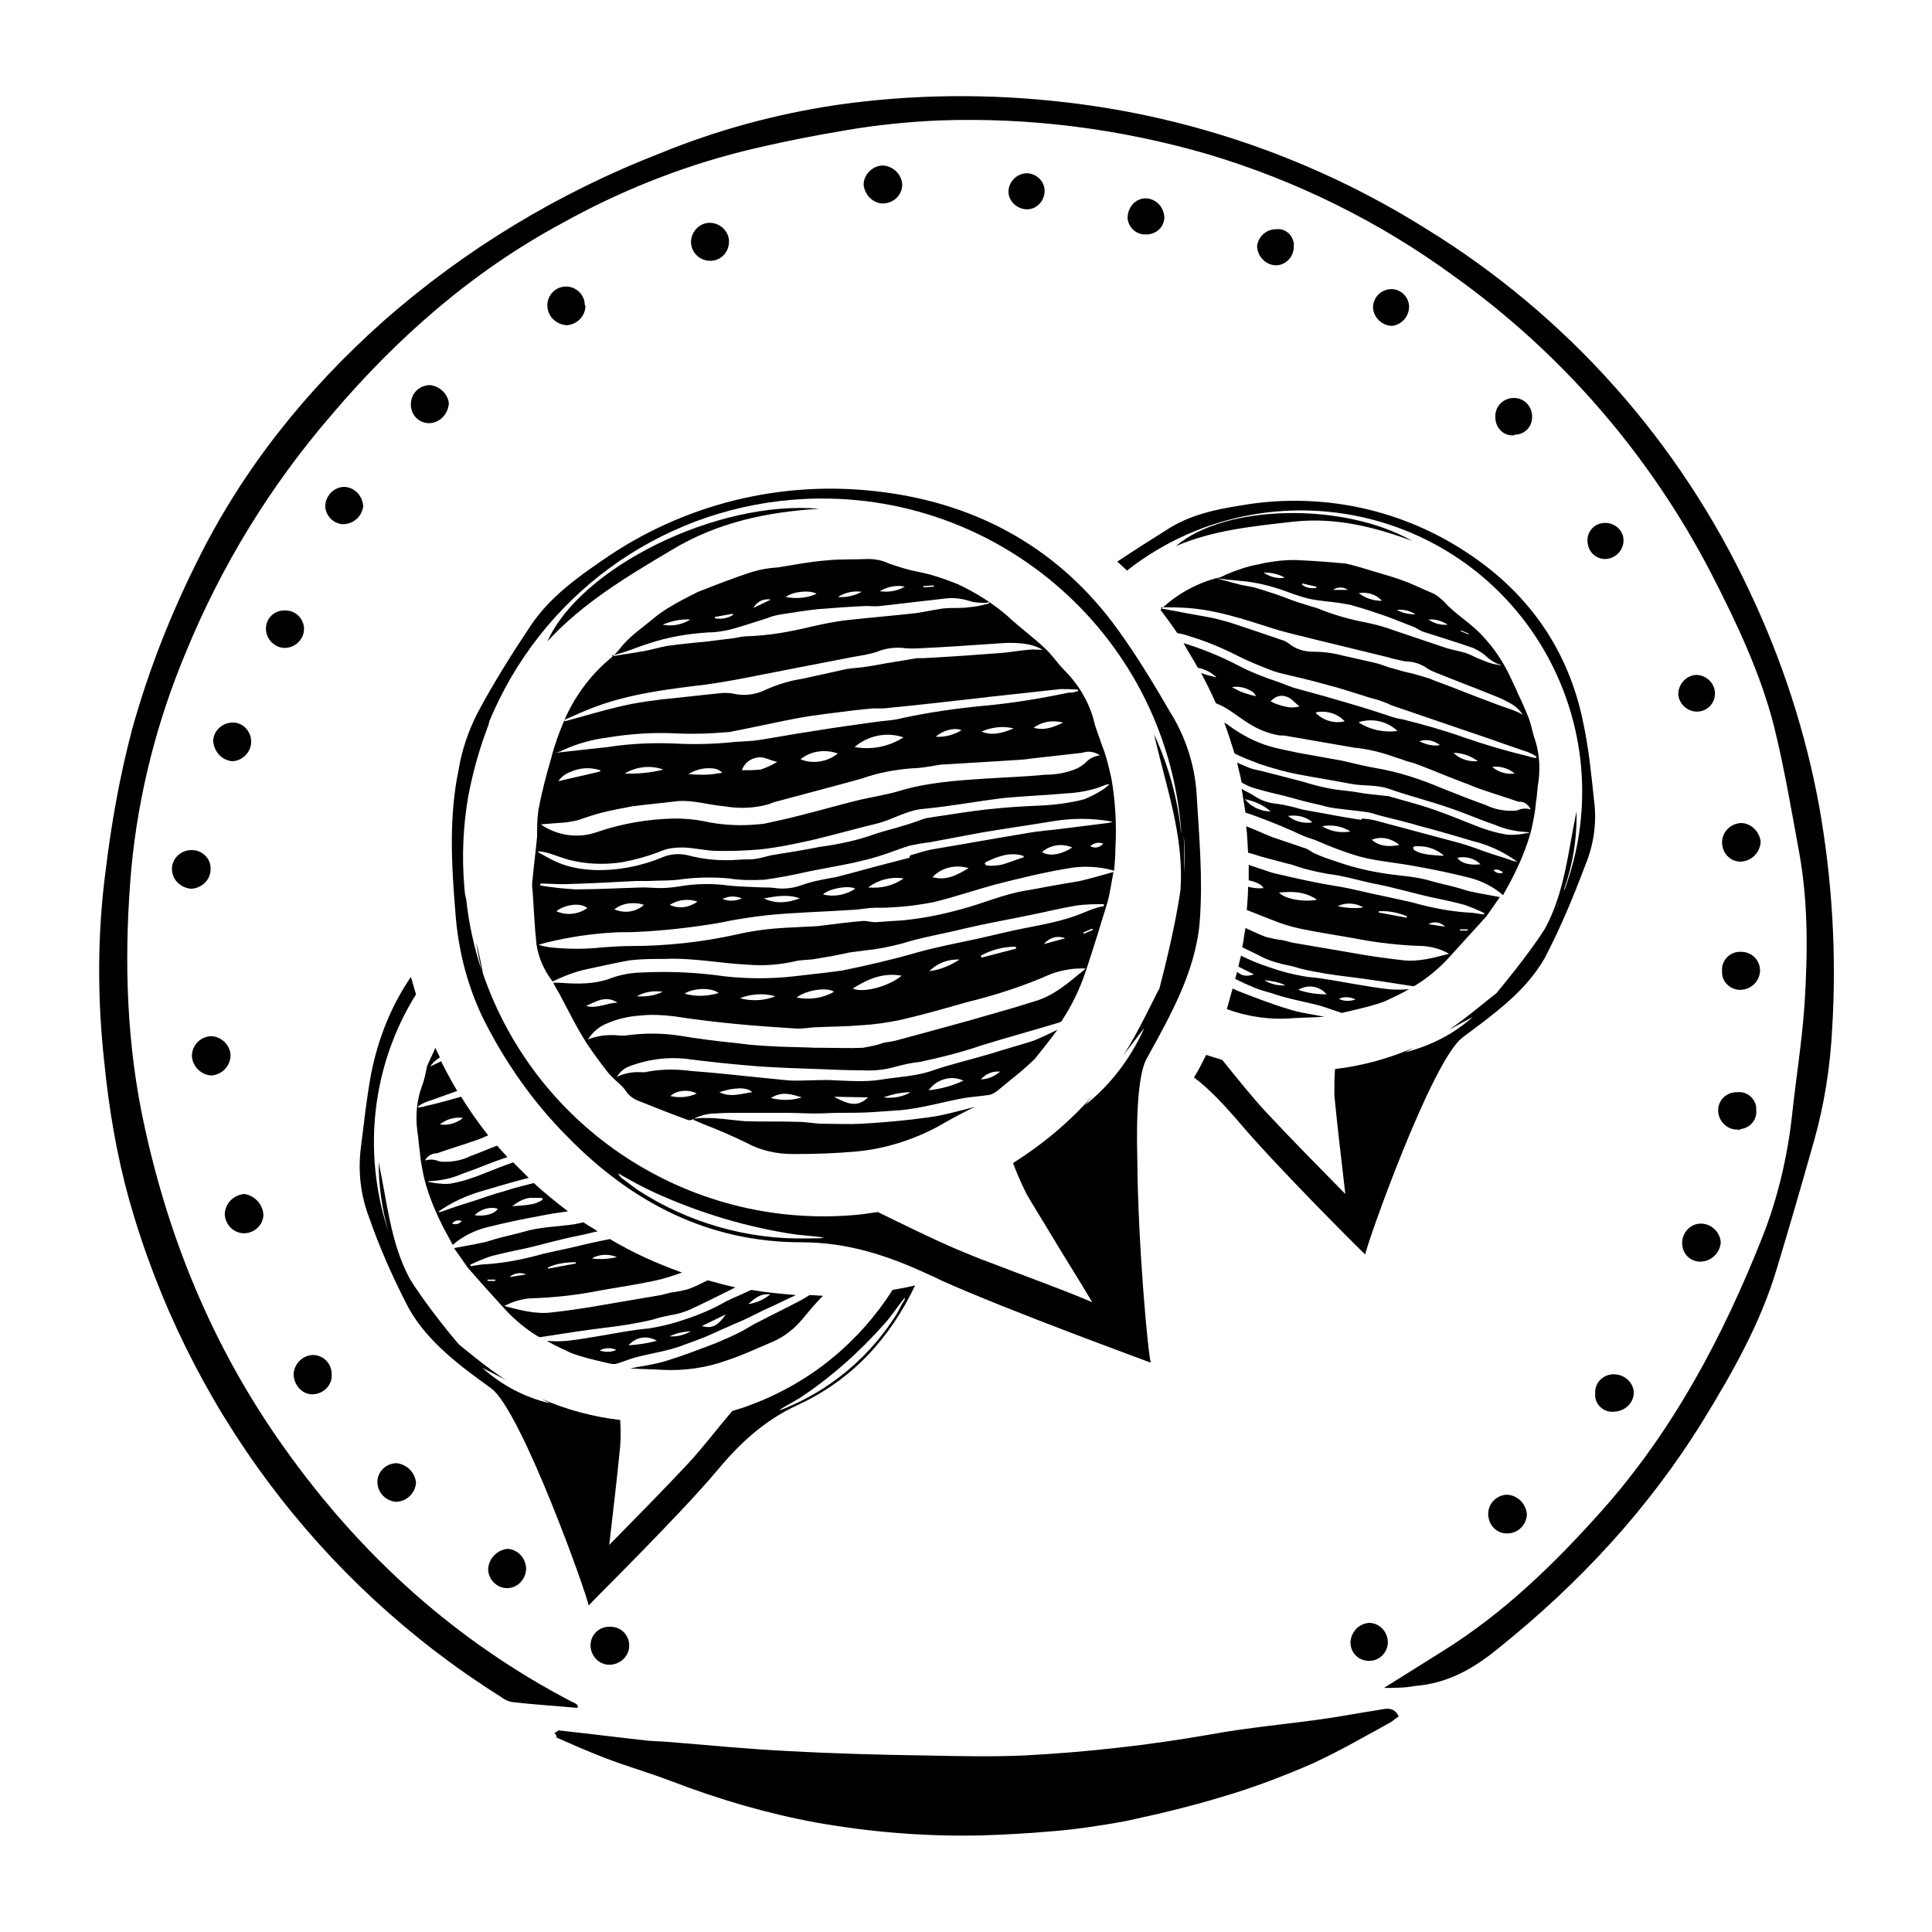 <?xml version="1.0" encoding="utf-8"?>
<!-- Generator: Adobe Illustrator 25.4.1, SVG Export Plug-In . SVG Version: 6.00 Build 0)  -->
<svg version="1.1" id="Layer_1" xmlns="http://www.w3.org/2000/svg" xmlns:xlink="http://www.w3.org/1999/xlink" x="0px" y="0px"
	 viewBox="0 0 300 300" style="enable-background:new 0 0 300 300;" xml:space="preserve">
<path d="M116.7,218.1c-1,0.4-2,0.7-3,1c-2.3,2.7-4.4,5.5-6.8,8.1c-4,4.3-8.1,8.4-12.3,12.7c0.6-5.2,1.2-10.2,1.7-15.3
	c0.1-1.4,0.1-2.7,0-4.1c-4.2-0.5-8.4-1.6-12.2-3.3l1.3,0.7c-3.9-0.9-7.5-2.8-10.5-5.5l3.7,1.9c-2.8-1.7-7.5-5.7-7.3-5.5
	c-0.4-0.4-5.3-6.3-7.7-10.3c-3-5.6-3.5-12-4.8-18c0,3.6,0.5,7.2,1.5,10.7c-4.1-12.4-2.5-25.9,4.3-36.8c-0.3-0.9-0.5-1.8-0.8-2.7
	c-3,4.4-5.1,9.5-6.2,15.2c-0.7,3.8-1.1,7.7-1.6,11.6c-0.4,3.5,0,7.1,1.3,10.5c1.7,4.9,3.8,9.6,6.2,14.2c3,5.3,8.1,9,12.8,12.4
	c4.7,3.5,15,32.4,15.1,33.7c0.6-0.7,14.4-14.3,19.9-20.9c3.5-4.2,7.3-7.8,12.5-10.2c8.5-3.9,14.4-10.4,18.3-18.6
	c-1.2,0.3-2.4,0.5-3.5,0.7C133.5,208.3,126,214.6,116.7,218.1z M140.3,202.1c-0.4,0.6-0.7,1.3-1.1,2c-3.9,6.2-9.5,11.1-16.2,14.1
	c-4.3,1.9-0.2-0.3,1-1c4.9-3.2,9.4-7.2,13.3-11.6c1.2-1.3,2.1-2.8,3.2-4.1C140.5,201.7,140.5,201.9,140.3,202.1z M112.7,202.1
	c-1.9,1.1-4,2-6.1,2.7c-2,0.7-4,1.2-6,1.5c-2.4,0.2-4.8,0.7-7.2,1.1c-1.8,0.3-3.5,0.6-5.3,0.8c-1.1,0.1-2.1,0.1-3.2,0
	c1.2,0.7,2.5,1.3,3.8,1.9c1.6,0.6,3.3,1,5,1.4c0.4,0.1,0.8,0.2,1.3,0.3c0.2,0,0.4,0,0.6,0c1-0.3,2-0.7,3-1c2.6-0.7,5.2-1,7.7-2
	c1.1-0.4,2.2-0.8,3.2-1.2c1.2-0.5,2.4-1.1,3.6-1.6c0.8-0.4,1.7-0.7,2.5-1.1c1.1-0.5,2.2-1.1,3.3-1.6c1.6-0.7,3.1-1.5,4.7-2.2
	c-2.3-0.2-4.6-0.4-6.9-0.8c-0.1,0-0.2,0.1-0.3,0.1C115.2,201,113.9,201.5,112.7,202.1z M95.7,209.6c-0.8,0.4-1.7,0.4-2.6,0.1
	C93.9,209.3,94.8,209.2,95.7,209.6L95.7,209.6z M97.6,208.9L97.6,208.9c1.1-1.3,2.9-1.6,4.4-0.7C100.5,208.6,99.1,208.8,97.6,208.9z
	 M107.3,206.7c-1,0.6-2.2,0.9-3.3,0.8C105,207,106.1,206.8,107.3,206.7L107.3,206.7z M109,205.9L109,205.9l3.7-1.8
	C111.5,205.8,110.6,206.4,109,205.9z M119.6,201c-1,0.8-2.1,1.3-3.4,1.5l0,0C117.2,201.6,118.1,200.8,119.6,201z M65.5,168.7
	c-0.8,2.2-1,4.6-0.7,6.9c0.2,1.1,0.2,2.2,0.4,3.3c0.1,1.4,0.4,2.8,0.7,4.2c0.7,2.7,1.8,5.3,3.1,7.8l1.3,2.4c1.5-1.3,3.3-2.2,5.2-2.7
	c2.8-0.7,5.6-1.3,8.4-1.8c1.4-0.3,2.8-0.5,4.3-0.7c-1.8-1.4-3.6-2.8-5.3-4.4c-1.6,0.4-3.2,0.8-4.7,1.3c-1.6,0.4-3.1,1-4.7,1.5
	s-3.2,1-4.8,1.6c-0.2,0.1-0.5,0.1-0.7,0.1c2.1-1.5,4.5-2.6,7-3.3c2.4-0.7,4.7-1.4,7.1-2c-0.8-0.8-1.6-1.6-2.4-2.4
	c-1.5,0.5-3,1.1-4.5,1.7c-1.7,0.7-3.5,1.3-5.3,1.6c-0.8,0.1-1.6,0-2.4-0.1c-0.4-0.1-0.7-0.1-1.1-0.2c0.2-0.1,0.3-0.1,0.5-0.1
	c1.6-0.1,3.2-0.4,4.8-1.1c2.3-0.8,4.6-1.8,7-2.6c0,0,0.1,0,0.1,0c-0.5-0.6-1.1-1.2-1.6-1.8c-1.4,0.5-2.7,1.1-4.1,1.6
	c-1.2,0.6-2.6,0.9-3.9,0.9c-0.4,0-0.8,0-1.1-0.1c-0.7-0.3-1.4-0.3-2.1-0.1c0.3-0.6,0.9-1,1.5-1.1c0.1,0,0.2,0,0.3,0c2-0.7,4-1.3,6-2
	c0.7-0.2,1.3-0.5,2-0.8c-1.5-1.9-2.9-3.9-4.2-6c-1.8,0.5-3.5,1-5.3,1.4c-0.3,0-0.5,0.2-0.8,0.2s-0.4,0.1-0.5,0.1l-0.1-0.2
	c0.6-0.4,1.2-0.7,1.9-0.9c1.4-0.5,2.8-1,4.2-1.5c-0.9-1.5-1.7-3-2.5-4.6c-0.1,0-0.1,0-0.2,0.1c-0.5,0.2-1,0.5-1.5,0.7
	c0.4-0.6,0.9-1,1.5-1.4c-0.2-0.5-0.5-1-0.7-1.5c-0.4,1-0.9,1.9-1.3,2.9C66.1,166.6,65.9,167.7,65.5,168.7z M79.7,187.2
	c0.7-0.6,1.7-1.1,2.6-1.2c0.6,0,1.1,0,1.7,0c0.1,0,0.2,0.1,0.3,0.1c-0.1,0.1-0.1,0.3-0.2,0.3c-0.5,0.3-1,0.5-1.6,0.6
	c-1,0.2-1.9,0.2-2.9,0.3V187.2z M77.3,187.7L77.3,187.7c-0.6,0.9-2.2,1.2-3.6,1C74.6,187.8,76,187.3,77.3,187.7z M71.7,189.6
	c-0.4,0.5-1,0.6-1.5,0.4C70.6,189.5,71.1,189.4,71.7,189.6z M71.9,173.6L71.9,173.6c-1,0.8-2.3,1.2-3.6,1
	C69.3,173.8,70.6,173.4,71.9,173.6z M81.2,191.3c-1.4,0.4-2.9,0.7-4.3,1.1c-0.7,0.2-1.5,0.5-2.2,0.6c-1.3,0.3-2.7,0.5-4.2,0.8
	c0.7,1,1.4,2,2.1,3c1.9,2.2,3.9,4.4,5.9,6.6c1.5,1.6,3.2,3,5,4.1c0.2,0.1,0.4,0.2,0.6,0.1c3.2-0.5,6.4-1,9.6-1.4
	c2.6-0.3,5.2-0.7,7.7-1.3c0.9-0.3,1.8-0.5,2.8-0.7c1.4-0.2,2.7-0.7,3.9-1.3c1.7-0.8,3.3-1.6,4.9-2.4c0.4-0.2,0.8-0.4,1.2-0.6
	c-1.4-0.3-2.9-0.7-4.3-1.1c-1,0.5-2,1-3.1,1.4c-0.8,0.2-1.7,0.4-2.6,0.5c-0.5,0.1-1.1,0.3-1.6,0.4c-2.9,0.5-5.8,1-8.8,1.5
	c-2.8,0.5-5.5,0.9-8.2,1.2c-2.5,0.3-4.9-0.4-7.3-1c1.3-0.7,2.7-1.1,4.1-1.2v0c3.6-0.1,7.2-0.5,10.7-1.2c2.8-0.5,5.6-0.9,8.4-1.5
	c1.5-0.3,3-0.8,4.4-1.3c-3.9-1.4-7.7-3.1-11.2-5.2c-2.1,0.4-4.2,0.9-6.3,1.4c-1.4,0.3-2.8,0.6-4.1,0.9c-2.8,0.8-5.8,1.4-8.7,1.6
	c-0.6,0-1.2,0.1-1.8,0.2c-0.2,0-0.5,0.1-0.7,0.1l-0.1-0.2c1-0.5,2-0.9,3.1-1.3c1.9-0.5,3.8-0.9,5.7-1.3c2.6-0.6,5.3-1.4,7.9-1.9
	c1.1-0.2,2.1-0.5,3.1-0.7c-0.7-0.5-1.5-0.9-2.2-1.4c-0.5,0.1-0.9,0.2-1.4,0.3C86.5,190.5,83.8,190.5,81.2,191.3z M95.8,195.2
	c-1.3,0.3-2.6,0.4-3.9,0.2C93.1,194.7,94.6,194.7,95.8,195.2z M89.4,196L89.4,196l0,0.2l-4.3,0.8l0-0.2
	C86.4,196.2,87.9,196,89.4,196z M81.7,197.9l-2.6,0.4C79.8,197.7,80.8,197.5,81.7,197.9z M75.7,198.7l1.2,0v0.2h-1.2V198.7z
	 M123.8,202.2c0.6-0.3,1.3-0.7,1.9-1.1c0.7,0,1.4,0.1,2.1,0.1c-1.1,1.1-2.1,2.3-3.1,3.5c-1.2,1.5-2.8,2.8-4.6,3.6
	c-2.4,1-4.7,2.1-7.1,2.9c-3.3,1.2-6.8,1.7-10.3,1.5c-1.5-0.1-3.1-0.1-4.6-0.2c-0.1,0-0.2,0-0.3,0c1.9-0.4,3.8-0.6,5.7-1.2
	c2.6-0.8,5.2-1.8,7.8-2.8c1.4-0.6,2.8-1.2,4.1-1.9c0.9-0.5,1.8-1.1,2.7-1.5C120,204.1,121.9,203.2,123.8,202.2z"/>
<path d="M247.5,124.1c-0.4-3.9-0.8-7.8-1.6-11.6c-2.3-11.8-8.9-20.9-18.9-27.2c-10.2-6.5-22.5-8.9-34.4-6.8c-3.8,0.6-7.6,1.4-11,3.5
	c-2.7,1.7-5.4,3.4-8.1,5.2c0.5,0.5,1,0.9,1.5,1.4c11.8-9.3,27.7-11.9,42-6.7c22.7,8.3,34.3,33.4,26,56.1l-0.2,0.3
	c1.4-3.9,2.1-8.1,2-12.3c-1.3,6.1-1.8,12.5-4.9,18.2c-2.5,4-7.2,9.6-7.6,10.1v0c0.1-0.2-4.6,3.8-7.3,5.6l3.7-2
	c-3,2.7-6.6,4.5-10.5,5.5l1.3-0.7c-3.9,1.7-8,2.8-12.2,3.3c-0.1,1.4-0.1,2.7-0.1,4.1c0.5,5.1,1.1,10.1,1.7,15.3
	c-4.2-4.3-8.3-8.4-12.3-12.7c-2.4-2.6-4.6-5.4-6.8-8.1c-0.8-0.3-1.7-0.5-2.5-0.8c-0.6,1.2-1.2,2.4-1.9,3.5c2.5,1.9,4.6,4.2,6.7,6.6
	c5.5,6.6,19.2,20.3,19.9,20.9c0.1-1.3,10.3-30.1,15.1-33.7c4.8-3.6,9.8-7.1,12.8-12.4c2.4-4.6,4.4-9.4,6.2-14.2v0
	C247.5,131.2,248,127.6,247.5,124.1z M242.2,139.8c-0.2,0.5-0.4,1-0.6,1.5C241.8,140.7,242,140.2,242.2,139.8z M240.5,143.4
	c0,0,0,0.1-0.1,0.1C240.4,143.5,240.5,143.4,240.5,143.4z M200.9,81c-6.2,0.7-12.5,1.3-18.3,3.8c7.5-6.5,26-6.9,36.7-0.8
	C213.4,81.8,207.3,80.3,200.9,81z M190.5,156.7C190.4,156.7,190.4,156.7,190.5,156.7c0.3-1.1,0.6-2.1,0.9-3.2
	c0.3,0.1,0.6,0.3,0.9,0.4c2.6,1,5.1,2,7.8,2.8c1.8,0.6,3.8,0.8,5.6,1.2c-0.1,0-0.2,0-0.3,0c-1.5,0.1-3.1,0.1-4.6,0.2
	C197.3,158.4,193.8,157.9,190.5,156.7z M195.4,148.3c-0.8-0.4-1.7-0.8-2.5-1.2c0.2-1,0.3-2,0.5-3c1.1,0.5,2.1,1,3.2,1.4
	c0.8,0.2,1.7,0.4,2.6,0.5c0.5,0.1,1.1,0.3,1.6,0.4c2.9,0.5,5.8,1,8.8,1.5c2.7,0.5,5.5,0.9,8.2,1.2c2.5,0.3,4.9-0.4,7.2-1
	c-1.2-0.7-2.6-1.1-4-1.2c-3.6-0.1-7.2-0.5-10.7-1.2c-2.8-0.5-5.6-0.9-8.4-1.5c-1.5-0.3-3-0.8-4.5-1.4c-1.3-0.5-2.5-1-3.8-1.5
	c0.1-1.2,0.2-2.4,0.2-3.6c0.8,0.2,1.6,0.3,2.4,0.2c-0.3-0.6-1.3-1-2.3-1.2c0-0.6,0-1.1,0-1.7c0-0.2,0-0.5,0-0.7
	c0.9,0.3,1.8,0.6,2.7,0.9c0.6,0.2,1.1,0.4,1.7,0.5c3,0.7,6.1,1.4,9.2,1.9c2.6,0.4,5,1.1,7.6,1.6c1.4,0.3,2.7,0.6,4.1,0.9
	c2.8,0.8,5.8,1.4,8.7,1.6c0.6,0,1.2,0.1,1.8,0.2l0.7,0.1l0.1-0.2c-1-0.5-2-0.9-3.1-1.3c-1.9-0.5-3.8-0.9-5.7-1.3
	c-2.6-0.6-5.3-1.4-7.9-1.9s-5-1.3-7.6-1.6c-1.6-0.3-3.1-0.6-4.6-1.1c-0.6-0.2-1.1-0.4-1.7-0.5c-1.4-0.4-2.7-0.7-4.1-1.1
	c-0.6-0.2-1.3-0.4-2-0.6c-0.1-1.4-0.1-2.7-0.3-4.1c0.5,0.2,1,0.4,1.5,0.6c0.9,0.4,1.8,0.8,2.6,1.1c1.8,0.6,3.5,1.2,5.3,1.8
	c0.4,0.2,0.8,0.5,1.2,0.7c1.1,0.5,2.2,0.9,3.2,1.2c2.2,0.8,4.5,1.4,6.9,1.8c2.6,0.5,5.4,0.5,8,1.3c1.4,0.4,2.9,0.7,4.3,1.1
	c0.7,0.2,1.5,0.5,2.2,0.6c1.3,0.3,2.7,0.5,4.2,0.8c-0.7,1-1.4,2-2.1,3c-2,2.2-4,4.4-6,6.6c-1.5,1.6-3.2,3-5,4.1
	c-0.2,0.1-0.4,0.2-0.6,0.1c-3.2-0.5-6.4-1-9.6-1.4c-2.6-0.3-5.2-0.7-7.7-1.3c-0.9-0.3-1.8-0.5-2.8-0.7
	C197.9,149.4,196.6,149,195.4,148.3z M204.5,139.7c-1.9-1.3-3.9-1.3-5.9-1.1C199.6,139.7,202.8,140.1,204.5,139.7z M211.7,140.9
	c-1.2-0.7-2.7-0.8-4-0.2C209,141,210.4,141.1,211.7,140.9z M218.5,142.3c-1.4-0.6-2.9-0.9-4.4-0.8v0.2l4.3,0.8L218.5,142.3z
	 M226.7,144.5h1.2v-0.2l-1.2,0V144.5z M224.4,143.9c-0.7-0.7-1.7-0.9-2.6-0.4L224.4,143.9z M195.7,127c-0.8-0.3-1.5-0.6-2.3-0.8
	c-0.2-1.2-0.4-2.5-0.6-3.7c0.3,0.2,0.6,0.3,0.9,0.5c0.5,0.2,0.9,0.5,1.4,0.8c1,0.6,2,0.9,3.1,1c1.4,0.2,2.7,0.5,4,0.9
	c2.2,0.4,4.4,0.8,6.6,1.2l2.5,0.4c0.2-0.1,0.2-0.2,0.3-0.2c0.9,0.1,1.8,0.2,2.7,0.5c3.7,1,7.5,2,11.2,3c1.6,0.4,3.1,0.9,4.7,1.5
	c1.6,0.6,3.2,1,4.8,1.6c0.2,0,0.4,0.1,0.6,0.1c-2.1-1.5-4.4-2.6-6.9-3.2c-2.7-0.8-5.4-1.6-8.1-2.3c-2-0.6-4.1-1.1-6.1-1.6
	c-0.8-0.2-1.5-0.5-2.3-0.6c-1.3-0.2-2.7-0.3-4.1-0.5c-1.1-0.1-2.1-0.3-3.1-0.6c-1.9-0.4-3.7-0.9-5.5-1.4c-1.7-0.4-3.4-0.8-5-1.3
	c-0.6-0.2-1.2-0.5-1.7-0.8c-0.2-1.1-0.5-2.1-0.7-3.1c0.2,0.1,0.4,0.2,0.6,0.3c0.6,0.2,1.1,0.5,1.8,0.7c0.7,0.2,1.4,0.3,2.1,0.5
	c1.9,0.5,3.9,1,5.8,1.5c2.2,0.7,4.4,1.2,6.7,1.4c1.2,0.1,2.4,0.4,3.5,0.5c0.9,0.1,1.8,0.2,2.7,0.3c0.3,0,0.6,0.1,0.9,0.2
	c2.1,0.6,4.4,1.2,6.4,1.9s4,1.5,6,2.3c1.7,0.7,3.5,1.3,5.4,1.6c0.8,0.1,1.6,0,2.4-0.1c0.4-0.1,0.7-0.1,1.1-0.2
	c-0.2-0.1-0.3-0.1-0.5-0.1c-1.6-0.1-3.2-0.4-4.8-1.1c-2.4-0.8-4.6-1.8-7-2.6c-3.1-1.1-6.4-1.9-9.5-3c-2-0.7-4-0.4-6-0.8
	c-2.6-0.5-5.2-0.9-7.8-1.4c-2.2-0.4-4.3-1-6.4-1.7c-1.3-0.5-2.6-1-3.8-1.6c-0.5-1.6-1-3.2-1.6-4.8c0.2,0.1,0.3,0.2,0.5,0.3
	c2,1.5,4.2,2.7,6.6,3.4c1.4,0.4,3,0.7,4.4,1c2.2,0.4,4.5,0.8,6.7,1.2c1.8,0.4,3.7,0.9,5.5,1.2c3.5,0.6,6.8,1.7,10.1,3.1
	c2.3,0.9,4.5,1.8,6.8,2.6c1.2,0.6,2.6,0.9,3.9,0.9c0.4,0,0.8,0,1.1-0.1c0.6-0.3,1.4-0.3,2-0.1c-0.3-0.6-0.8-1.1-1.5-1.2
	c-0.1,0-0.2,0-0.4,0c-2-0.7-4-1.3-6-2c-0.9-0.3-1.7-0.7-2.6-1c-2.4-0.9-4.7-1.9-7.1-2.8c-0.7-0.3-1.5-0.4-2.2-0.7
	c-0.5-0.2-1-0.3-1.5-0.5c-2-0.7-4-1.2-6.1-1.4c-3.5-0.6-6.9-1.2-10.4-1.8c-0.4-0.1-0.8-0.1-1.2-0.1c-1.8-0.3-3.5-1-5-2
	c-1.6-1-3.2-2.4-4.9-3c0,0,0,0,0,0c-0.7-1.6-1.5-3.2-2.3-4.7c0.8,0.3,1.6,0.5,2.4,0.7c-0.8-0.8-1.8-1.3-2.9-1.5
	c-0.7-1.3-1.5-2.5-2.2-3.8c0,0,0.1,0,0.1,0c2.9,0.9,5.6,2,8.3,3.4c1.9,1,3.9,1.8,6,2.5c0.9,0.3,1.8,0.7,2.7,1
	c2.1,0.6,4.1,1.1,6.1,1.7c2.8,0.8,5.5,1.6,8.2,2.5c0.9,0.3,1.7,0.6,2.6,0.7c3.2,0.8,6.4,1.7,9.5,2.8c3.2,1.1,6.5,2.1,9.9,2.9
	c0.3,0.1,0.6,0.2,0.8,0.2c0.2,0.1,0.4,0.1,0.5,0.1l0.1-0.2c-0.6-0.4-1.2-0.7-1.9-0.9c-2.7-0.9-5.4-1.9-8.1-2.8l-0.6-0.2l-11.7-4
	c-0.4-0.1-0.8-0.4-1.2-0.5c-0.7-0.3-1.4-0.5-2.2-0.7c-2.3-0.7-4.6-1.5-7-2.1c-2.4-0.7-4.8-1.2-7.2-1.8c-0.3-0.1-0.7-0.2-1-0.3
	c-1.8-0.7-3.6-1.4-5.4-2.3c-2.5-1.3-5.2-2.4-7.9-3.2c-0.5-0.2-1.1-0.3-1.6-0.4c-0.8-1.2-1.7-2.4-2.6-3.6c0.1-0.1,0.3-0.3,0.4-0.4
	c2.3-2.1,5.2-3.7,8.2-4.5c0.6-0.1,1.1-0.3,1.6-0.6c1.7-0.7,3.4-1.3,5.2-1.6c0.7-0.2,1.4-0.3,2.1-0.4c1.4-0.2,2.8-0.3,4.2-0.2
	c2.4,0.1,4.7,0.3,7,0.5c1,0.2,2,0.5,3,0.8c1.9,0.6,3.9,1.1,5.8,1.8c1.5,0.5,3,1.3,4.5,1.9c0.8,0.3,1.5,0.9,2.1,1.5
	c0.8,0.9,1.8,1.7,2.8,2.5c1.3,1,2.6,2.1,3.7,3.4c1.6,1.8,2.9,3.9,3.9,6.1c0.3,0.7,0.7,1.4,1,2.2c0.6,1.2,1.1,2.4,1.6,3.6
	c0.4,1,0.6,2.1,0.9,3.1c0.8,2.2,1,4.6,0.7,6.9c-0.2,1.1-0.2,2.2-0.4,3.3c-0.1,1.4-0.4,2.8-0.7,4.2c-0.7,2.7-1.8,5.3-3.1,7.8
	c-0.4,0.8-0.9,1.6-1.3,2.4c-1.5-1.3-3.3-2.2-5.2-2.7c-2.8-0.7-5.6-1.3-8.5-1.8c-2.6-0.5-5.2-0.7-7.8-1.3c-1.7-0.4-3.3-1-4.9-1.6
	c-0.8-0.3-1.7-0.7-2.4-1c-0.7-0.3-1.5-0.5-2.2-0.8C200,128.7,197.9,127.8,195.7,127z M226.8,98l1.2,0.5l0.1-0.1l-1.2-0.5L226.8,98z
	 M221.8,96.2c0.9,0.6,1.9,0.9,3,0.8l0,0C223.9,96.4,222.8,96.1,221.8,96.2z M216.9,94.7c0.9,0.5,1.9,0.7,2.9,0.7
	C218.9,94.8,217.9,94.6,216.9,94.7z M211,92.1c1,0.8,2.3,1.2,3.6,1.2C213.7,92.3,212.4,91.9,211,92.1z M207,91.6h2.3
	C208.6,91.1,207.7,91.1,207,91.6z M202.2,90.8c0.6,0.5,1.4,0.6,2.2,0.5v-0.2l-2.2-0.5L202.2,90.8L202.2,90.8z M196.2,88.9
	c1,0.7,2.2,1,3.3,0.8l0,0C198.5,89.1,197.3,88.9,196.2,88.9z M188.9,89.8c1.2,0.3,2.5,0.7,3.7,1c0.9,0.2,1.9,0.3,2.8,0.6
	c1.6,0.5,3.2,1,4.7,1.6c1,0.4,2,0.7,3,1c0.5,0.2,1.1,0.3,1.6,0.5c2.4,1,5,1.7,7.6,2.2c1.4,0.3,2.9,0.7,4.2,1.2
	c2.7,0.9,5.3,1.8,8,2.7c1,0.3,2.1,0.5,3.1,0.8c0.6,0.2,1.2,0.5,1.8,0.8c0.6,0.2,1.2,0.5,1.8,0.7c0.6,0.2,1.2,0.3,1.8,0.4v-0.1l0,0
	c-0.1,0-0.3-0.1-0.4-0.1c-0.5-0.2-1-0.5-1.5-0.9c-0.7-0.7-1.5-1.2-2.4-1.6c-2.6-0.9-5.2-1.7-7.7-2.5c-0.6-0.2-1-0.6-1.6-0.8
	c-1.8-0.7-3.7-1.5-5.6-2.1c-1.4-0.5-2.8-0.9-4.2-1.3c-0.6-0.1-1.2-0.2-1.8-0.3c-1.4-0.2-3-0.3-4.4-0.6c-0.9-0.2-1.8-0.5-2.7-0.8
	c-2.3-0.9-4.7-1.6-7.1-1.9c-1-0.1-2-0.2-3-0.3c-0.3,0-0.5-0.1-0.8-0.1l-0.9-0.1V89.8z M235,110.3c0.5,0.2,1,0.4,1.5,0.7
	c-0.5-0.7-1.2-1.4-2-1.8c-0.7-0.4-1.5-0.8-2.3-1.1c-3.2-1.3-6.4-2.5-9.6-3.8c-0.5-0.2-1-0.5-1.4-0.8c-0.9-0.5-1.9-0.8-3-0.8
	c-1-0.2-1.9-0.4-2.9-0.7l-10.7-2.6c-2.3-0.6-4.7-1.1-6.9-1.8c-4.4-1.4-8.8-2.9-13.4-3.2c-1.3-0.1-2.6-0.1-4-0.1v0.2
	c0.8,0.1,1.6,0.3,2.3,0.4c1.9,0.4,3.9,0.7,5.9,1.1c1.2,0.3,2.4,0.6,3.5,1c2.4,0.8,4.8,1.6,7.1,2.4c0.4,0.1,0.7,0.3,1,0.5
	c1.1,0.9,2.4,1.3,3.8,1.3c1.6,0,3.1,0.2,4.6,0.6c1.8,0.4,3.6,0.8,5.3,1.2c0.8,0.2,1.6,0.6,2.5,0.8c1,0.3,2.1,0.6,3.1,0.8l2.7,0.8
	c0.2,0.1,0.4,0.2,0.7,0.3c3,1.1,5.9,2.3,8.9,3.4C232.9,109.6,234,109.9,235,110.3z M195.1,108.1L195.1,108.1
	c-0.2-0.2-0.3-0.4-0.5-0.6c-1-0.7-2.2-1-3.3-0.8c0.7,0.4,1.3,0.7,1.9,0.9C193.8,107.8,194.4,108,195.1,108.1L195.1,108.1z
	 M201.8,109.7c-0.8-0.6-1.3-1.4-2.3-1.6c-0.8-0.2-1.5,0.1-2.1,0.7l-0.1,0.1c0.7,0.4,1.4,0.6,2.2,0.8
	C200.3,109.9,201,109.9,201.8,109.7z M208.8,112c-1.1-1.2-2.8-1.7-4.4-1.4l-0.1,0.1C205.5,111.9,207.2,112.4,208.8,112z M217,113.5
	c-1.6-1.5-3.8-2-5.9-1.4l-0.1,0.1C212.7,113.3,214.9,113.8,217,113.5z M223.6,115.7L223.6,115.7c-0.9-0.7-2.1-1-3.2-0.6
	C221.4,115.6,222.5,115.9,223.6,115.7z M229.5,118.2c-1.1-0.8-2.4-1.3-3.8-1.3l0,0C226.7,117.9,228.1,118.3,229.5,118.2z
	 M235.2,120.1c-1-0.8-2.3-1.2-3.5-1C232.7,119.9,233.9,120.3,235.2,120.1L235.2,120.1z M231.9,135.1c0.4,0.5,1,0.6,1.5,0.4
	C233,135.1,232.4,134.9,231.9,135.1z M226.3,133.2c0.6,0.9,2.1,1.2,3.6,1C229,133.3,227.6,132.9,226.3,133.2z M219.4,131.6
	c0.1,0.1,0.1,0.4,0.2,0.4c0.5,0.3,1,0.5,1.6,0.6c1,0.2,1.9,0.2,2.9,0.3v-0.2l-0.1,0c-0.7-0.6-1.6-1-2.6-1.2
	c-0.6-0.1-1.1-0.1-1.7-0.1C219.6,131.5,219.5,131.5,219.4,131.6z M213,130.4c1.3,1.1,2.8,1.1,4.3,0.8
	C216.1,130.2,214.5,129.8,213,130.4z M205.3,128.3c1.3,0.8,2.9,1.1,4.4,0.8h0C208.4,128.3,206.8,128,205.3,128.3z M200,126.7
	c1.1,0.9,2.5,1.2,3.8,1C202.8,126.8,201.4,126.5,200,126.7z M197.3,126c-1.1-1-2.5-1.6-4-1.9h0C194.3,125.3,195.8,126,197.3,126z
	 M194.2,153.1c-0.8-0.3-1.6-0.7-2.4-1.1c0.1-0.4,0.2-0.7,0.3-1.1c0.7,0.6,1.4,0.8,2.6,0.4l-2.4-1.2c0.1-0.6,0.3-1.2,0.4-1.7
	c1.4,0.7,2.9,1.3,4.4,1.8c2,0.7,4,1.2,6,1.5c2.4,0.2,4.8,0.7,7.2,1.1c1.8,0.3,3.5,0.6,5.3,0.8c1.1,0.1,2.2,0.1,3.2,0
	c-1.2,0.7-2.5,1.3-3.8,1.9c-1.6,0.6-3.3,1-5,1.4c-0.4,0.1-0.8,0.2-1.3,0.3c-0.2,0.1-0.4,0.1-0.6,0c-1-0.3-2-0.7-3-1
	c-2.6-0.7-5.2-1.1-7.7-2C196.3,153.9,195.2,153.6,194.2,153.1z M207.9,155.1c0.8,0.4,1.7,0.4,2.6,0.1
	C209.7,154.8,208.7,154.7,207.9,155.1z M201.6,153.7c1.4,0.5,2.9,0.7,4.4,0.7C204.9,153.1,203.1,152.8,201.6,153.7L201.6,153.7z
	 M196.3,152.2c1,0.6,2.2,0.9,3.3,0.8C198.6,152.5,197.4,152.3,196.3,152.2z"/>
<path d="M178.1,164.3c3.7-6.7,7.6-13.6,8.2-21.3c0.5-6.6-0.1-13.2-0.5-19.8v0c-0.3-4.6-1.8-9-4.2-12.8c-2.5-4.3-5.1-8.6-8-12.6
	c-9-12.5-21.6-19.5-36.6-21.4c-15.4-2-30.9,1.8-43.6,10.7c-4.1,2.8-8.1,5.8-10.9,9.9c-3,4.5-5.9,9.1-8.4,13.8
	c-1.4,2.8-2.4,5.7-2.9,8.8c-1.5,7.2-1.1,14.6-0.5,21.9c0.4,5.8,1.8,11.4,4.3,16.6c3.4,6.8,7.8,13.1,13.2,18.5
	c10,10.2,21.9,16.3,36.2,16.3c7.3,0,13.6,2.1,20,5.1c0.5,0.2,1.1,0.5,1.7,0.8c10.7,4.8,31.6,12.4,32.6,12.8c-0.4-1-2-18.1-2.1-31.6
	C176.4,172.7,176.8,166.5,178.1,164.3z M183.8,129.7c0.2,1.9,0.2,3.9,0.1,5.8c0,0.8-0.1,1.6-0.2,2.6c0.1-0.9,0.2-1.8,0.2-2.6
	C183.9,133.5,183.9,131.6,183.8,129.7z M125.3,192.3c-9.4,0.2-18.6-2.5-26.4-7.6c-0.8-0.6-1.6-1.2-2.4-1.8c-0.2-0.2-0.4-0.4-0.5-0.7
	c1.9,1.1,3.9,2.2,5.9,3.1c6.9,3.1,14.2,5.3,21.7,6.4v0C125.2,191.9,131.2,192.3,125.3,192.3z M153.6,196c-1.7-0.6-3.3-1.3-5-2
	c-4.2-1.8-8.2-3.8-12.3-5.8c-1.3,0.2-2.6,0.4-4,0.5c-25.4,2-49-13.4-57.3-37.5c-0.1-0.7-0.5-2.6-1-4.7c0,0.1,0,0.1,0,0.2
	c0.2,1.4,0.5,2.7,0.8,4c-1.2-3.6-2-7.3-2.4-11c-0.4-1.8-0.7-3.1-0.7-3.1l0.5,2.3c0-0.4-0.1-0.8-0.1-1.2c-0.4-4.7-0.2-9.3,0.6-14
	c-0.1,0.3,0,0,0.1-0.5c0.7-3.6,1.7-7.1,3-10.5c0.2-0.6,0.2-0.8,0.1-0.5c8-19.5,26.2-32.9,47.2-34.6c30.8-2.5,57.8,20.4,60.3,51.2
	c0,0.2,0,0.4,0,0.6c-0.5-5.4-2-10.6-4.2-15.4c1.8,8,4.7,15.8,4.1,24.2c-0.8,5.9-3.1,14.7-3.3,15.4v0c0-0.3-3.3,6.9-5.6,10.3l3.3-4.3
	c-2.1,4.7-5.2,8.8-9.2,12l1.2-1.5c-3.6,4.1-7.8,7.6-12.4,10.5c0.6,1.6,1.3,3.2,2.1,4.8c1.1,1.9,2.3,3.8,3.5,5.8
	c2.2,3.7,4.5,7.3,6.7,11C164.4,200,159,198.1,153.6,196z M164.2,159.9c-1.2,0.6-2.5,1.2-3.7,1.7c-2.2,0.7-4.4,1.3-6.6,2
	c-3,0.9-6.1,1.6-9,2.6c-2.5,0.9-5.2,1-7.8,1.4c-2.8,0.5-5.7,0.2-8.5,0.1c-1.7,0-3.5,0.1-5.2,0.1c-1.2,0-2.4-0.2-3.6-0.3
	c-4.2-0.4-8.3-0.9-12.5-1.2c-2.2-0.3-4.5-0.3-6.7,0.1c-0.3,0.1-0.5,0.1-0.8,0.1c-1.4-0.1-2.7,0.1-4,0.7c0.5-0.9,1.4-1.5,2.4-1.8
	c2.6-0.9,5.4-1.3,8.2-1c3.9,0.5,7.7,0.9,11.6,1.2c3,0.2,6,0.3,9,0.4c2.3,0.1,4.7,0.2,7,0.2c1.8,0.1,3.5-0.1,5.2-0.6
	c1.2-0.3,2.4-0.6,3.6-0.7c3.3-0.7,6.5-1.5,9.7-2.6c3.9-1.2,7.9-2.3,11.9-3.5c0.3-0.1,0.5-0.2,0.6-0.5c1.5-2.3,2.7-4.8,3.6-7.5
	c1.2-3.6,2.3-7.2,3.4-10.8c0.4-1.5,0.6-3.1,0.9-4.6c-1.8,0.5-3.5,1-5.2,1.4c-1,0.2-1.9,0.3-2.9,0.5c-1.9,0.3-3.7,0.7-5.6,1
	c-3.5,0.6-6.6,2-10,2.9c-2.9,0.8-5.9,1.4-8.9,1.7c-1.5,0.1-3,0.2-4.4,0.3c-0.6,0-1.2-0.2-1.8-0.2c-2.4,0.2-4.7,0.5-7.1,0.8
	c-1.2,0.1-2.4,0.1-3.6,0.2c-3,0.1-6,0.4-9,1.1c-5.4,1.2-11,1.8-16.5,1.8c-1.4,0-2.9,0.1-4.3,0.2c-2.7,0.3-5.4,0.3-8.2,0
	c-0.6-0.1-1.2-0.2-1.8-0.4c0.5-0.1,1-0.3,1.5-0.4c3.3-0.8,6.7-1.3,10.1-1.5c1.2-0.1,2.5,0,3.8-0.1c4.3-0.2,8.5-0.7,12.7-1.4
	c3.8-0.8,7.6-1.3,11.4-1.5c3-0.2,6-0.3,8.9-0.5c1,0,2-0.2,3-0.3s2.3,0,3.4-0.1c2.2-0.1,4.4-0.4,6.5-0.8c3.3-0.8,6.5-1.9,9.8-2.8
	c3.6-0.9,7.2-1.8,10.8-2.4c2.5-0.5,5.1-0.4,7.5,0.3c0.1-1.2,0.2-2.3,0.2-3.5c0.2-3.6,0-7.2-0.6-10.7c-0.4-1.8-0.8-3.6-1.5-5.3
	c-0.4-1.3-1-2.6-1.3-4c-0.8-2.9-2.4-5.5-4.5-7.6c-1-1-1.8-2.2-2.7-3.1c-1.2-1.2-2.5-2.2-3.8-3.3c-0.8-0.7-1.6-1.3-2.3-2
	c-2.3-2-5-3.7-7.8-5c-2-0.8-4-1.5-6.1-1.9c-1.6-0.3-3.1-0.8-4.6-1.3c-1-0.5-2.1-0.7-3.3-0.7c-2.1,0.1-4.1,0-6.2,0.2
	c-2.6,0.2-5.2,0.7-7.7,1.1c-1.4,0.1-2.7,0.3-4,0.7c-2.8,0.9-5.6,2-8.4,3.1c-1.6,0.8-3.2,1.6-4.8,2.6c-0.8,0.5-1.5,1-2.2,1.6
	c-1.8,1.5-3.8,2.8-5.2,4.7c-0.5,0.6-1,1.1-1.5,1.5c-3.1,2.6-5.5,5.9-7.1,9.6c-0.8,1.9-1.5,3.8-2,5.8c-0.8,2.7-1.5,5.4-2,8.1
	c-0.2,1.4-0.2,2.7-0.2,4.1c-0.2,2.2-0.5,4.4-0.7,6.6c-0.1,0.6-0.1,1.2,0,1.8c0.2,2.8,0.3,5.5,0.6,8.3c0.3,2.1,1.2,4.1,2.5,5.8
	c1.7-0.8,3.4-1.5,5.3-1.9c2.3-0.5,4.5-1,6.8-1.4c1.8-0.2,3.6-0.2,5.3-0.2c4.4-0.2,8.7,0.7,13,0.9c2.4,0.2,4.8,0,7.1-0.5
	c1.1-0.3,2.2-0.2,3.3-0.4c1.8-0.3,3.6-0.6,5.3-1c0.8-0.1,1.5-0.2,2.3-0.3c2-0.2,4-0.6,5.9-1.1c3.2-1,6.4-1.5,9.6-2.3
	c3.4-0.8,6.8-1.4,10.2-2.1c2.5-0.5,4.9-1.1,7.3-1.5c1.4-0.2,2.8-0.2,4.2-0.2v0.3c-0.3,0.1-0.6,0.1-0.9,0.2c-0.7,0.2-1.5,0.5-2.2,0.8
	c-3.5,1.5-7.3,2-11,2.8c-1.8,0.4-3.5,0.8-5.2,1.2c-3.2,0.7-6.5,1.3-9.7,2.2c-3.8,1.1-7.7,2-11.6,2.8c-0.8,0.1-1.5,0.2-2.3,0.3
	c-1.7,0.2-3.5,0.4-5.2,0.6c-3.6,0.4-7.2,0.4-10.8,0c-4.2-0.6-8.4-0.8-12.6-0.6c-1.6,0-3.3,0.3-4.8,0.8c-2.7,1.1-5.5,1-8.2,0.8
	c-0.3,0-0.6,0-1,0c0.3,0.6,0.6,1.1,0.9,1.6c1.4,2.6,2.7,5.3,4.3,7.8c1,1.5,2.1,3,3.2,4.4c0.6,0.8,1.5,1.5,2.2,2.2
	c0.2,0.2,0.4,0.4,0.6,0.7c0.5,0.8,1.3,1.4,2.2,1.7c2.5,1,5,2,7.5,2.9c0.3,0.1,0.6,0,0.8-0.1c1.1-0.6,2.3-0.9,3.5-0.9
	c1.2-0.1,2.4-0.1,3.6-0.1c2.4,0,4.9,0,7.3,0c1.6,0,3.1,0.1,4.7,0.1c1.2,0,2.3-0.1,3.5-0.1c1.7,0,3.4,0,5.1-0.1
	c1.5-0.1,2.9-0.2,4.4-0.3c3.4-0.3,6.7-1.3,10-1.9c1.3-0.2,2.7-0.3,4-0.5c0.3-0.1,0.5-0.2,0.7-0.3c0.5-0.3,0.9-0.7,1.3-1
	c1.7-1.4,3.5-2.8,5-4.3C162,162.8,163.1,161.4,164.2,159.9z M86.4,141.5c1-0.9,3.6-1.5,4.8-0.5C89.8,142,88,142.2,86.4,141.5z
	 M95.4,141.2c1.3-1,3-1.2,4.6-0.7C98.8,141.6,97,141.9,95.4,141.2z M104,140.5c1.3-0.8,2.9-1,4.3-0.5
	C107.1,140.9,105.4,141.2,104,140.5z M112.2,139.6c0.9-0.5,2-0.5,3-0.1C114.3,139.9,113.2,140,112.2,139.6z M118.6,139.5
	L118.6,139.5c1.8-0.3,3.7-0.7,5.6,0C122.3,140.2,120.5,140.4,118.6,139.5z M127.8,138.9L127.8,138.9c0.8-0.9,4-1.5,5-0.9
	C131.3,139,129.5,139.3,127.8,138.9z M134.8,137.8c1.6-1.2,3.6-1.7,5.5-1.4C138.8,137.5,136.8,138,134.8,137.8z M144.8,136.2
	c1.4-1.5,3.6-2,5.6-1.4C148.6,135.9,146.9,136.8,144.8,136.2z M155.4,134.3c-0.7,0.1-1.4,0.2-2.1,0.1c-0.2,0-0.3-0.2-0.4-0.3
	c0.1-0.1,0.2-0.3,0.3-0.3c0.7-0.3,1.3-0.6,2-0.8c1.2-0.4,2.5-0.5,3.7-0.1v0l0.1,0.2C157.7,133.5,156.6,134,155.4,134.3z
	 M161.8,132.3c1.3-1.1,3.1-1.4,4.7-0.7C165,132.6,163,133.1,161.8,132.3z M169.3,131.4c0.5-0.5,1.3-0.7,2-0.4
	C170.8,131.6,170,131.8,169.3,131.4z M143.4,91l1.6-0.1v0.2l-1.6,0.1V91z M140.5,91.1c-1.2,0.7-2.6,0.9-3.9,0.7
	C137.8,91.1,139.2,90.8,140.5,91.1z M133.8,91.9c-1.1,0.6-2.4,0.9-3.7,0.8C131.2,92,132.6,91.7,133.8,91.9z M126.8,92.2L126.8,92.2
	c-1.5,0.7-3.2,0.8-4.8,0.5C123.2,91.8,125.8,91.6,126.8,92.2z M119.7,93.1l-2.7,1.3C117.5,93.4,118.6,92.9,119.7,93.1z M111,95.8
	l2.8-0.5v0.2C113,96,112,96.2,111,96V95.8z M107.2,96.2c-1.3,0.8-2.8,1.1-4.3,0.8C104.3,96.4,105.8,96.1,107.2,96.2z M96.1,101.5
	c0.4-0.1,0.7-0.2,1-0.3c1.2-0.4,2.4-0.9,3.7-1.3c3-1,6.1-1.5,9.2-1.7c1.2,0,2.4-0.2,3.6-0.5c1.8-0.5,3.6-1.1,5.5-1.7
	c0.7-0.3,1.5-0.5,2.2-0.6c1.9-0.3,3.8-0.6,5.6-0.8c2.5-0.2,5.1-0.4,7.6-0.5c0.7,0,1.5,0.1,2.2,0c3.5-0.4,6.9-0.8,10.4-1.2
	c1.3-0.1,2.5,0.1,3.7,0.5c0.7,0.2,1.5,0.2,2.2,0.2c0.2,0,0.3,0,0.5-0.1l0.1,0v0.2c-0.8,0.2-1.5,0.4-2.3,0.5
	c-0.8,0.1-1.6,0.2-2.4,0.2c-0.9,0-1.7,0-2.6,0.1c-1.3,0.2-2.7,0.5-4,0.7c-3.6,0.4-7.2,0.7-10.8,1.1c-1.9,0.2-3.7,0.6-5.5,1
	c-3.3,0.8-6.6,1.4-10,1.5c-0.7,0-1.4,0.2-2.1,0.3l-4,0.5c-2.1,0.2-4.2,0.4-6.3,0.7c-1.2,0.2-2.4,0.6-3.6,0.8
	c-1.6,0.3-3.2,0.5-4.9,0.8l-0.1-0.2C95.3,101.8,95.7,101.6,96.1,101.5z M92.3,109.8c5.6-2.1,11.5-2.8,17.3-3.5c3-0.4,6-1,9-1.6
	l13.9-2.7c1.2-0.2,2.5-0.4,3.7-0.8c1.2-0.5,2.6-0.7,3.9-0.6c0.7,0.1,1.3,0.1,2,0.1c4.4-0.2,8.8-0.5,13.1-0.8c1.1-0.1,2.2-0.1,3.3,0
	c1.2,0.1,2.4,0.4,3.4,1c-0.8,0-1.5-0.1-2.2,0c-1.4,0.1-2.9,0.4-4.3,0.5c-4,0.3-8.1,0.6-12.1,0.8c-0.3,0-0.6,0-0.9,0
	c-1.2,0.2-2.4,0.4-3.6,0.6c-1.4,0.2-2.7,0.5-4.1,0.7c-1.1,0.2-2.2,0.2-3.3,0.4c-2.3,0.5-4.5,1-6.8,1.5c-2,0.3-3.9,0.9-5.7,1.7
	c-1.6,0.8-3.4,1-5.1,0.6c-0.5-0.1-1-0.1-1.5-0.1c-3.2,0.3-6.4,0.7-9.5,1c-1.6,0.2-3.1,0.4-4.7,0.7c-2.5,0.5-5,1.2-7.5,1.9l-2.9,0.8
	l-0.1-0.2C89.2,111.1,90.7,110.4,92.3,109.8z M87.6,116.4c2.2-1,4.5-1.6,6.9-1.9c3.6-0.6,7.3-0.8,10.9-0.6c2.5,0.1,5,0,7.4-0.2
	c0.4,0,0.9-0.1,1.3-0.2c3.1-0.6,6.2-1.3,9.3-1.9s6.2-0.9,9.2-1.3c1-0.1,2-0.2,2.9-0.3c0.5,0,1.1,0,1.7,0c5.2-0.5,10.4-1.1,15.7-1.7
	c0.3,0,0.5-0.1,0.8-0.1c3.7-0.4,7.3-0.8,11-1.2c0.9,0,1.8,0,2.7,0.1v0.2c-0.2,0.1-0.4,0.1-0.7,0.2c-0.3,0.1-0.7,0-1,0.1
	c-4.3,0.9-8.6,1.6-13,2c-4.2,0.4-8.4,1-12.6,1.9c-1.1,0.3-2.3,0.4-3.4,0.5c-3.6,0.5-7.3,1-10.9,1.6c-2.7,0.4-5.3,0.9-7.9,1.3
	c-1.2,0.2-2.4,0.2-3.7,0.3c-2.8,0.3-5.6,0.4-8.4,0.3c-3.8-0.2-7.6-0.1-11.4,0.5c-2.7,0.3-5.4,0.6-8.2,0.9
	C86.8,116.8,87.2,116.6,87.6,116.4z M165.1,112.2c-1.5,0.7-2.9,1.3-4.6,0.8C161.9,112,163.5,111.8,165.1,112.2z M157.4,113.1
	c-1.6,0.7-3.3,1.2-5,0.5l0,0C154,112.9,155.7,112.7,157.4,113.1z M149.3,113.4c-1.2,0.7-2.6,1.1-4,1
	C146.4,113.4,148.3,112.9,149.3,113.4z M140.3,114.5c-2.2,1.4-4.9,2-7.6,1.5C134.8,114.2,137.7,113.6,140.3,114.5z M130.1,117
	c-1.6,1.3-3.9,1.7-5.8,0.9v0C125.9,116.6,128.1,116.3,130.1,117z M120.7,118.3c-0.8,0.5-1.7,0.9-2.6,1.2c-1,0.1-2,0.1-2.9,0.1v0
	c0.3-0.9,1.1-1.7,2.1-1.9C118.5,117.3,119.5,118.1,120.7,118.3z M112.1,119.9v0.1c-0.8,0.1-1.7,0.3-2.5,0.3c-0.8,0-1.7,0-2.7-0.1
	c1.3-0.8,2.8-1.1,4.3-0.8C111.5,119.5,111.8,119.7,112.1,119.9L112.1,119.9z M103,119.5c-2,0.5-4,0.7-6,0.6l0,0
	C98.9,119,101.1,118.8,103,119.5z M93.2,119.6v0.2l-6.5,1.5c0.4-0.6,1-1.1,1.8-1.4C90,119.2,91.6,119.1,93.2,119.6z M87.9,127.7
	c0.7-0.1,1.3-0.2,2-0.4c1.2-0.4,2.3-0.8,3.5-1.1c1.6-0.4,3.2-0.7,4.8-1c2.3-0.3,4.6-0.5,7-0.8c2.5-0.2,4.8,0.6,7.3,0.8
	c2.3,0.4,4.6,0.3,6.8-0.3c0.5-0.2,1-0.4,1.5-0.5c4.4-1.2,8.7-2.3,13-3.5c2.5-0.9,5.2-1.4,7.9-1.6c0.7,0,1.4-0.1,2.1-0.2
	c1-0.1,1.9-0.4,2.9-0.4c3.2-0.2,6.5-0.4,9.8-0.6c1.2-0.1,2.4-0.1,3.5-0.3c2.7-0.3,5.3-0.6,8-0.9c0.1,0,0.3-0.1,0.4-0.1
	c0.8-0.2,1.7,0,2.4,0.5c-0.9,0.1-1.7,0.5-2.3,1.2c-0.4,0.3-0.8,0.6-1.2,0.8c-1.6,0.7-3.3,1-5,1c-3.1,0.3-6.2,0.4-9.3,0.6
	c-4.5,0.3-9,0.6-13.3,1.9c-2.3,0.7-4.7,1-7,1.6c-2.8,0.7-5.6,1.5-8.4,2.2c-1.9,0.5-3.8,0.9-5.6,1.3c-3.2,0.4-6.4,0.3-9.5-0.4
	c-1.5-0.3-3-0.4-4.6-0.4c-4.1,0.1-8.1,0.8-11.9,2.1c-2.8,1-5.8,0.6-8.3-0.9c-0.1-0.1-0.3-0.2-0.4-0.3
	C85.2,127.9,86.5,127.8,87.9,127.7z M86.8,134c-1.2-0.5-2.2-1.1-3.3-1.7l0.1,0v-0.1c0.4,0,0.8,0.1,1.3,0.2c1.1,0.3,2.3,0.8,3.4,1.1
	c2.7,0.7,5.5,0.8,8.2,0.4c2.2-0.4,4.3-1,6.3-1.8c1-0.4,2-0.5,3.1-0.5c1.6,0,3.2,0.4,4.8,0.5c2.4,0.1,4.9,0,7.3-0.2
	c2.8-0.3,5.6-0.9,8.3-1.5c3.3-0.8,6.5-1.7,9.8-2.5c2.5-0.6,4.7-2.1,7.3-2.3c4.2-0.4,8.4-1.2,12.6-1.7c3.1-0.3,6.3-0.4,9.5-0.7
	c2.1-0.1,4.2-0.5,6.1-1.3c0.2-0.1,0.4-0.1,0.7-0.1c-0.4,0.3-0.7,0.6-1.2,0.9c-0.9,0.6-1.8,1-2.7,1.4c-2.3,0.6-4.7,0.9-7.1,1
	c-2.7,0.1-5.5,0.3-8.2,0.6s-5.6,0.8-8.4,1.2c-0.4,0.1-0.8,0.1-1.1,0.2c-1.1,0.4-2.2,0.8-3.3,1.1c-1.5,0.5-3,0.8-4.4,1.3
	c-2.8,1-5.6,1.6-8.6,2c-2.5,0.5-5,0.9-7.5,1.3c-0.9,0.2-1.8,0.5-2.7,0.6c-0.9,0.1-1.6,0-2.4,0.1c-2.7,0.2-5.3,0-7.9-0.7
	c-1.3-0.3-2.7-0.2-3.9,0.3c-3.3,1.4-7,2.1-10.6,2C90.3,135,88.5,134.7,86.8,134z M83.9,137.5v-0.3c1.2,0,2.4,0.1,3.6,0.1
	c3.8-0.1,7.5-0.3,11.3-0.5c0.6,0,1.2,0,1.8,0c1.8-0.1,3.7,0,5.5-0.3c2.4-0.3,4.8-0.3,7.1-0.1c1.8,0.3,3.7,0.3,5.5,0.2
	c2.2-0.3,4.3-0.7,6.5-1.2c2.4-0.5,4.8-0.9,7.2-1.4c1.3-0.3,2.6-0.6,3.9-1c1.7-0.5,3.3-1.2,5-1.7c1-0.2,2-0.4,3-0.5
	c2.7-0.5,5.3-1,8-1.5c3.5-0.6,7.1-1.1,10.7-1.7c3.3-0.6,6.6-0.6,9.8,0c-0.3,0.1-0.6,0.2-0.8,0.2l-6.4,0.8c-2.1,0.3-4.2,0.4-6.3,0.8
	c-4.9,0.8-9.8,1.7-14.6,2.5c-1.1,0.2-2.2,0.6-3.3,0.9c-0.1,0-0.1,0.2-0.2,0.4l-3.1,0.8c-2.8,0.7-5.5,1.5-8.3,2.2
	c-1.7,0.3-3.5,0.6-5.2,1.2c-1.3,0.5-2.8,0.7-4.2,0.5c-0.7-0.1-1.3-0.1-2-0.1c-1.8-0.1-3.5-0.1-5.3-0.3c-2.2-0.3-4.5-0.3-6.7,0
	c-1.3,0.2-2.5,0.4-3.8,0.4c-0.9,0-1.9-0.1-2.8-0.1c-3.5,0.1-6.9,0.3-10.4,0.3C87.5,138,85.7,137.8,83.9,137.5z M169.6,144.2l0.1,0.2
	l-1.4,0.6l-0.1-0.2L169.6,144.2z M165.4,145.7l-3.3,0.9C162.9,145.6,164.2,145.2,165.4,145.7z M157.7,147l0.1,0.3l-5.4,1.4l-0.1-0.3
	C153.9,147.5,155.8,147,157.7,147z M149,149c-1.4,0.9-3,1.6-4.7,1.8h0C145.5,149.6,147.2,148.9,149,149z M140,151.5
	c-1.7,1.5-5.8,2.8-7.6,2C134.8,152,137.1,151,140,151.5z M129.5,154c-1.7,1-3.8,1.3-5.8,0.9C125,153.8,128.4,153.2,129.5,154z
	 M114.9,155L114.9,155c1.8-0.7,3.7-0.8,5.5-0.3C118.7,155.4,116.7,155.5,114.9,155z M102.9,154c-1.2,0.6-2.6,0.8-4,0.7
	C100.1,154,101.5,153.8,102.9,154z M111.6,154.2c-1.7,0.5-3.5,0.6-5.3,0.1C107.6,153.4,110.5,153.3,111.6,154.2z M95.9,155.7
	c-1.7,0-3.2,1-4.9,0.5C92.6,155.5,94.1,154.5,95.9,155.7z M96.2,160.8c-1.7-0.2-3.4,0-4.9,0.6c0.7-1.1,1.7-2,3-2.5
	c1.6-0.7,3.4-1.1,5.1-1.2c1.7-0.2,3.4-0.1,5.2,0.1c3.2,0.5,6.5,0.9,9.7,1.2c3,0.3,6.1,0.5,9.2,0.7c1.2,0.1,2.3-0.2,3.5-0.2
	c2.2-0.1,4.5-0.1,6.7-0.3c2-0.1,4-0.4,6-0.8c3.5-0.8,7-1.8,10.5-2.8c4.5-1.1,8.8-2.5,13.1-4.4c1.7-0.6,3.5-0.9,5.3-0.8
	c-2.5,2-4.8,4.2-8,5.1c-3.4,1.1-6.8,2-10.2,3c-3.6,1-7.3,2-11,3c-0.7,0.2-1.4,0.3-2.1,0.4c-1.1,0.4-2.2,0.6-3.3,0.8
	c-2.2,0.1-4.4,0-6.6,0c-0.2,0-0.5,0-0.8,0c-2-0.1-4-0.1-6-0.2s-4-0.2-6-0.5c-3.1-0.3-6.2-0.7-9.2-1.2c-2.7-0.4-5.5-0.4-8.3,0
	C96.8,160.8,96.5,160.8,96.2,160.8z M124.5,170.4c-1.5,0.5-3.2,0.5-4.8,0.1v0C121.4,169.4,122.9,169.9,124.5,170.4z M116.8,169.6
	c-0.8,0.1-1.6,0.3-2.5,0.4c-0.9,0.1-1.8,0-2.6-0.4C114,168.8,116.1,168.8,116.8,169.6z M108.2,169.8c-1.3,0.6-2.7,0.7-4.1,0.4
	C105,169.3,106.9,169.1,108.2,169.8z M129.5,170.3L129.5,170.3l5.3,0.1C133.2,171.9,131.9,171.6,129.5,170.3z M137.2,170.4
	c1.4-0.5,2.8-0.8,4.2-0.8C140.2,170.3,138.7,170.6,137.2,170.4z M144.2,169.3c1.2-1.7,3.5-2.4,5.4-1.5
	C147.9,168.6,146.1,169.1,144.2,169.3z M152.3,167.6c0.8-0.9,1.9-1.3,3-1.2C154.5,167.1,153.4,167.6,152.3,167.6z M85,99.6
	c5.2-11.6,26.5-22,42.2-20.6c-8.1,0.5-15.8,2.1-22.9,6.4C97.4,89.5,90.5,93.6,85,99.6z M151.3,171.9c-0.1,0.1-0.3,0.2-0.4,0.2
	c-1.8,0.9-3.5,1.8-5.2,2.8c-3.9,2.1-8.3,3.5-12.7,3.9c-3.3,0.3-6.5,0.4-9.8,0.4c-2.5,0-5-0.5-7.2-1.7c-2.2-1.1-4.6-2.1-6.9-3
	c-0.5-0.2-0.9-0.4-1.4-0.6v-0.2c0.5,0,0.9-0.1,1.4-0.1c0.9,0,1.7,0,2.6,0.1c1.3,0.1,2.7,0.3,4,0.4c2.7,0.1,5.4,0,8.2,0.1
	c1.3,0,2.7,0.3,4,0.3c1.9,0,3.8,0.1,5.8,0c3.5-0.2,7-0.5,10.5-1C146.5,173.2,148.9,172.5,151.3,171.9z"/>
<path d="M89.7,265.2c-3.3-0.3-6.7-0.5-10.1-0.9c-0.7-0.1-1.3-0.4-1.8-0.8c-28.2-17.7-48.8-45.3-57.8-77.4c-1.9-6.9-3.1-14-3.8-21.1
	c-1.1-9.9-1.1-19.9,0.2-29.8c0.9-7.4,2.2-14.7,4.1-21.9c2.5-9,5.9-17.7,10.1-26.1c7.1-14.4,17-26.7,28.9-37.3
	c12.7-11.2,27.3-20,43-26.1c8.8-3.6,18-6.1,27.4-7.5c11.8-1.7,23.8-1.8,35.7-0.4c19.8,2.3,38.9,9,55.8,19.6
	c22,13.5,39.5,33.2,50.4,56.6c5,10.6,8.6,21.7,10.7,33.2c2,11.3,2.7,22.9,2,34.4c-0.3,5.9-1.2,11.7-2.8,17.4
	c-1.9,6.7-3.8,13.3-5.8,19.9c-2.5,8.4-6.8,16-11.4,23.5c-8.5,13.8-19.3,25.4-31.9,35.5c-3.9,3.2-7.9,5.4-12.9,5.8
	c-1.6,0.3-3.2,0.3-4.8,0.3l9.1-5.7c9.5-5.9,17.4-13.6,24.8-21.9c11.1-12.5,18.8-27.1,24.9-42.5c2.4-6.1,3.9-12.6,4.6-19.1
	c0.6-5.6,1.5-11.1,1.9-16.8c0.5-7.9,0.6-15.8-0.8-23.6c-1.2-6.5-2.3-13.1-3.9-19.6c-2.1-8.3-5.8-16.1-9.7-23.7
	c-9.5-18.4-23.2-34.3-40-46.3c-11.6-8.5-24.6-14.9-38.4-19c-13.5-3.9-27.5-5.7-41.5-5.2c-4.8,0.2-9.7,0.7-14.4,1.5
	c-5.4,0.9-10.9,2-16.2,3.3C105.4,26,96,29.8,87.2,34.7c-13.9,7.5-25.6,17.8-35.7,29.7c-9.5,11-17.1,23.4-22.6,36.8
	c-4.5,10.7-7.4,22-8.5,33.6c-1.1,12.5-0.9,25.1,1.5,37.5c3.8,19.1,11,36.8,22.3,52.6c11.8,16.6,26.6,30,44.7,39.4
	c0.3,0.1,0.6,0.3,0.8,0.5L89.7,265.2z M86.1,269.1c0.4-0.2,0.5-0.4,0.7-0.4c4.6,0.5,9.3,1.1,13.9,1.6c1.1,0.1,2.2,0.1,3.3,0.2
	c6.1,0.5,12.2,1.1,18.3,1.4c7.3,0.4,14.7,0.6,22,0.7c4.8,0.1,9.7,0.2,14.5,0c9.8-0.5,19.6-1.6,29.3-3.3c6-1.1,12.1-1.6,18.2-2.5
	c2.6-0.4,5.3-0.9,7.9-1.3c1.1-0.2,2.2-0.5,3,1c-0.4,0.3-0.8,0.6-1.2,0.9c-4,2.2-8,4.5-12.1,6.4c-4.6,2-9.3,3.8-14.1,5.2
	c-4.9,1.5-10,2.7-15.1,3.8c-3.9,0.7-7.8,1.3-11.8,1.6c-3.5,0.3-7.1,0.5-10.6,0.6c-8.6,0.2-17.1-0.5-25.6-2
	c-7.6-1.4-15.1-3.6-22.4-6.4c-3.4-1.3-6.9-2.3-10.3-3.6c-2.6-1-5.1-2.1-7.6-3.2C86.5,269.7,86.4,269.4,86.1,269.1z M35.8,163.8
	c0,1.7-1.3,3.1-3,3.2c-1.6-0.1-2.9-1.4-3-3c0-1.7,1.3-3,2.9-3.1C34.3,160.9,35.7,162.2,35.8,163.8L35.8,163.8z M81.7,243.5
	c0,1.6-1.2,3-2.8,3.1c-1.6,0.1-3-1.2-3.1-2.8c0-1.7,1.3-3.1,3-3.3C80.4,240.6,81.6,241.9,81.7,243.5z M40.9,188.6
	c0,1.6-1.4,2.9-3,2.9c-1.6,0-2.9-1.3-3-2.9c0-1.7,1.4-3.1,3.1-3.2C39.6,185.7,40.8,187,40.9,188.6z M231.1,235.2
	c-0.1-1.6,1.2-3,2.8-3.1c0,0,0,0,0,0c1.7,0,3.1,1.4,3.2,3.1c-0.1,1.6-1.4,2.9-3,2.9c-1.6,0.1-2.9-1.2-3-2.8
	C231,235.3,231,235.2,231.1,235.2z M250.7,219.2c-1.5,0.2-2.9-0.9-3-2.4c0-0.1,0-0.3,0-0.4c-0.1-1.6,1.1-2.9,2.7-3
	c0.1,0,0.1,0,0.2,0c1.6,0,3,1.2,3.1,2.8C253.7,217.8,252.4,219.1,250.7,219.2C250.8,219.2,250.8,219.2,250.7,219.2z M26.7,134.9
	c0-1.6,1.4-2.9,3-2.9c0,0,0.1,0,0.1,0c1.6,0,2.9,1.3,2.9,2.8c0,0.1,0,0.1,0,0.2c0,1.7-1.5,3-3.1,3C27.9,137.8,26.7,136.5,26.7,134.9
	z M58.6,230.1c0-1.6,1.4-2.9,3-2.9c1.6,0.2,2.8,1.4,3,3c-0.1,1.7-1.5,3-3.2,3C59.8,233,58.6,231.7,58.6,230.1z M267.4,130.8
	c0-1.6,1.3-2.9,2.9-3c1.6,0,2.9,1.3,3.1,2.9c-0.1,1.7-1.4,3-3.1,3.1C268.6,133.8,267.4,132.4,267.4,130.8z M261.2,193
	c0-1.6,1.3-3,2.9-3c1.6,0,3,1.3,3.1,2.9c-0.1,1.6-1.4,2.9-3,3C262.5,196,261.2,194.7,261.2,193C261.2,193,261.2,193,261.2,193z
	 M45.6,213.2c0.2-1.6,1.5-2.8,3.1-2.8c1.7,0.1,2.9,1.5,2.8,3.2c0,0.1,0,0.1,0,0.2c-0.1,1.6-1.6,2.8-3.2,2.7S45.5,214.8,45.6,213.2
	L45.6,213.2z M269.9,175.4c-1.6,0.1-3-1.2-3.1-2.8c-0.1-1.6,1.1-2.9,2.7-3c0.1,0,0.1,0,0.2,0c1.5-0.2,2.8,0.9,3,2.3
	c0,0.1,0,0.3,0,0.4c0.2,1.5-0.9,2.8-2.3,3C270.2,175.4,270,175.5,269.9,175.4z M270.4,147.8c1.6,0,2.9,1.3,2.9,2.9c0,0,0,0,0,0.1
	c-0.1,1.6-1.4,2.9-3.1,2.9c-1.5,0-2.8-1.2-2.8-2.7c0-0.1,0-0.2,0-0.3c-0.1-1.5,1.1-2.8,2.6-2.9C270.1,147.8,270.2,147.8,270.4,147.8
	z M209.7,255c0.1-1.6,1.3-2.9,2.9-3c1.6,0,2.9,1.4,2.9,3c0,1.6-1.3,2.9-2.9,2.9C211,257.9,209.7,256.7,209.7,255L209.7,255
	L209.7,255z M94.6,258.5c-1.6,0-2.9-1.4-2.9-3c0-1.7,1.4-3,3.1-2.9c1.7,0,3,1.4,2.9,3.1C97.6,257.3,96.2,258.5,94.6,258.5z
	 M90.9,47.5c0,1.6-1.3,2.9-2.9,3c-1.6-0.1-2.9-1.3-3-2.9c-0.1-1.6,1.1-3,2.7-3.1s3,1.1,3.1,2.7C90.8,47.3,90.8,47.4,90.9,47.5
	L90.9,47.5z M39,115.2c0,1.6-1.4,3-3,3c-1.6-0.2-2.8-1.5-2.9-3.2c0.1-1.5,1.3-2.7,2.9-2.8c1.6-0.1,2.9,1.2,3,2.8
	C39,115.1,39,115.2,39,115.2z M47.2,97.5c0.1,1.6-1.2,3-2.8,3.1c-1.6,0.1-3-1.2-3.1-2.8l0,0c-0.1-1.6,1.1-2.9,2.6-3
	c0.1,0,0.1,0,0.2,0c1.6-0.1,2.9,1,3.1,2.6C47.2,97.4,47.2,97.5,47.2,97.5z M66.8,65.7c-1.6,0.1-2.9-1.1-3-2.7c0-0.1,0-0.1,0-0.2
	c0-1.7,1.3-3,3-3c1.5,0.2,2.7,1.3,2.9,2.8C69.6,64.2,68.4,65.6,66.8,65.7z M53.5,75.6c1.6,0.1,2.8,1.4,2.9,3
	c-0.2,1.6-1.5,2.8-3.2,2.8c-1.5-0.1-2.7-1.4-2.7-2.9C50.6,76.9,51.9,75.6,53.5,75.6z M140.1,28.8c-0.1,1.6-1.4,2.8-3.1,2.8
	c-1.5-0.1-2.7-1.3-2.9-2.9c0-1.6,1.4-3,3-3C138.8,25.8,140.1,27.2,140.1,28.8z M110.3,40.5c-1.6,0-2.9-1.2-3-2.8c0,0,0-0.1,0-0.1
	c0-1.6,1.3-3,2.9-3c1.6,0,3,1.3,3,2.9C113.2,39.2,111.9,40.5,110.3,40.5z M235,67.6c-1.5,0.1-2.7-1.1-2.8-2.6c0-0.1,0-0.1,0-0.2
	c-0.1-1.6,1.1-2.9,2.7-3c1.6-0.1,2.9,1.1,3,2.7c0,0.1,0,0.2,0,0.3c0,1.5-1.2,2.7-2.7,2.7C235.1,67.6,235.1,67.6,235,67.6z
	 M200.9,38.3c0,1.5-1.1,2.8-2.7,2.9c-1.6,0-2.9-1.3-3-2.9c0.1-1.5,1.4-2.7,2.9-2.7c1.4-0.2,2.6,0.8,2.8,2.2
	C200.9,38,200.9,38.2,200.9,38.3z M159.5,26.9c1.6,0.1,2.8,1.4,2.7,2.9c-0.1,1.6-1.4,2.8-2.9,2.7s-2.8-1.4-2.7-2.9
	S158,26.9,159.5,26.9z M266.3,107.7c0,1.5-1.2,2.8-2.8,2.8c-1.5,0-2.8-1.2-2.9-2.7c0-1.6,1.3-3,2.9-3
	C265.1,104.9,266.3,106.2,266.3,107.7z M178,36.4c-1.5,0.1-2.7-1-2.9-2.4c0-0.1,0-0.2,0-0.2c0-1.6,1.2-3,2.8-3c0,0,0,0,0.1,0
	c1.5,0.1,2.7,1.3,2.8,2.9C180.8,35.2,179.6,36.4,178,36.4C178,36.4,178,36.4,178,36.4z M246.5,83.9c0-1.5,1.2-2.7,2.7-2.7
	c0,0,0,0,0.1,0c1.5,0,2.8,1.2,2.8,2.7c0,1.6-1.3,2.9-2.9,2.9c0,0-0.1,0-0.1,0C247.6,86.7,246.5,85.5,246.5,83.9z M215.9,44.9
	c1.5-0.1,2.8,1.1,2.9,2.6c0,0,0,0,0,0.1c0,1.5-1.1,2.8-2.6,3c-1.6,0-2.9-1.3-3-2.8C213.2,46.2,214.4,45,215.9,44.9z"/>
</svg>